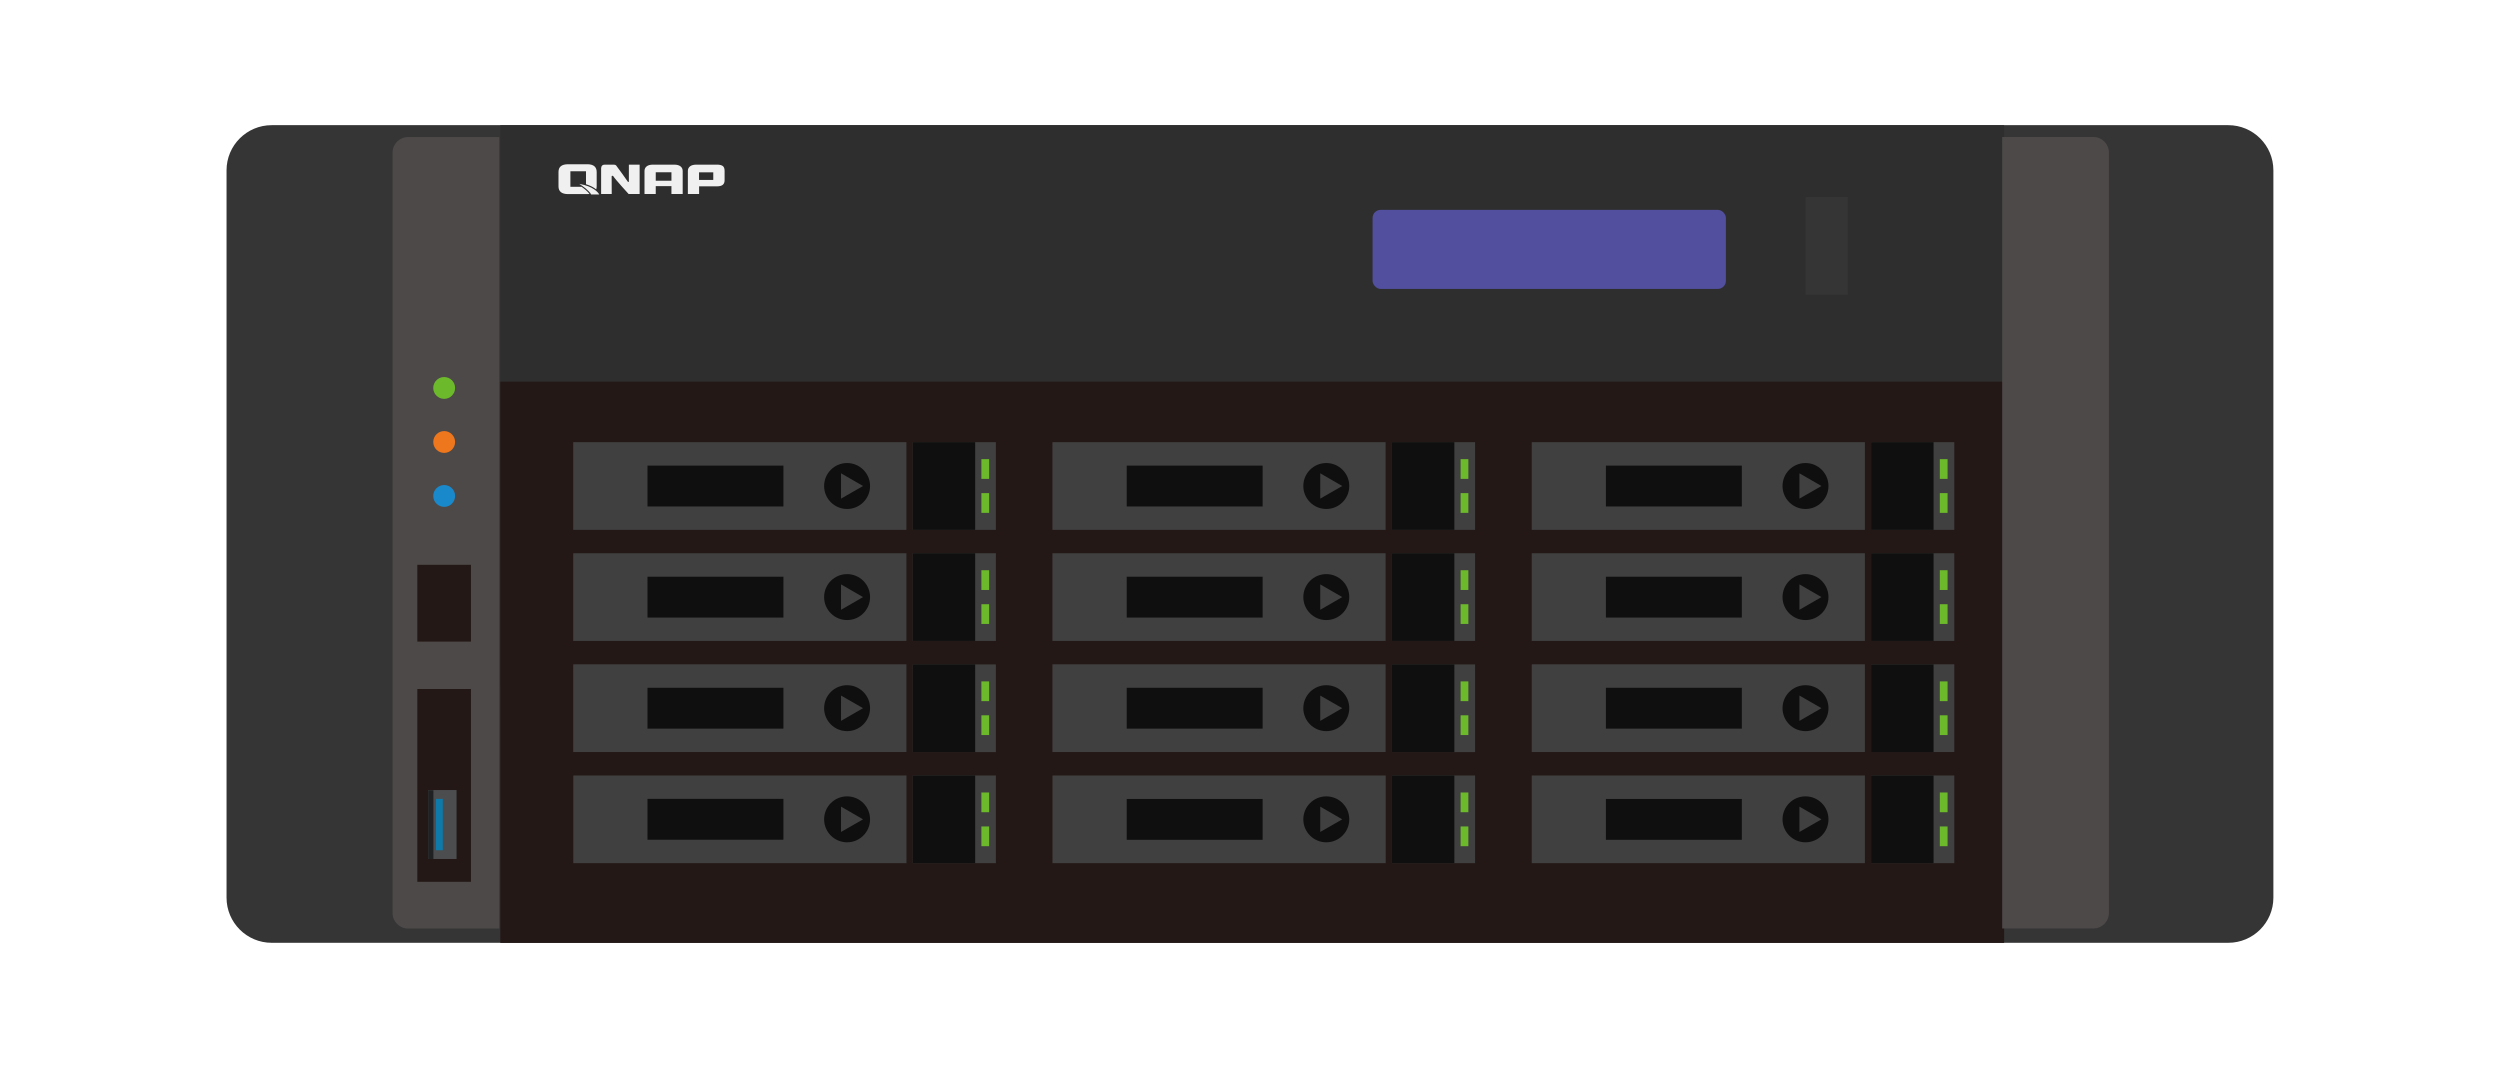 <?xml version="1.0" encoding="UTF-8"?>
<svg id="uuid-52e9a0e5-69c8-4221-bed5-8e72a6d3a8f0" data-name="圖層 1" xmlns="http://www.w3.org/2000/svg" viewBox="0 0 309 132">
  <path d="M33.58,15.47h241.83c3.08,0,5.58,2.5,5.58,5.58v89.9c0,3.08-2.5,5.58-5.58,5.58H33.58c-3.08,0-5.58-2.5-5.58-5.58V21.05c0-3.08,2.5-5.58,5.58-5.58Z" style="fill: #353535;"/>
  <rect x="61.84" y="15.47" width="185.87" height="69.37" style="fill: #2e2e2f;"/>
  <rect x="61.84" y="47.17" width="185.87" height="69.37" style="fill: #231815;"/>
  <path d="M77.72,22.46s-.03.04-.07.03c0,0-.03,0-.05-.03-.23-.36-1.14-1.6-1.43-1.99h0s0-.01-.01-.02c0,0,0,0,0,0-.07-.07-.17-.1-.3-.1h-1.12c-.14,0-.25.04-.32.12-.08.08-.11.19-.12.32h0v3.19h1.31s0-1.69-.01-2.18c0-.03.03-.08.13-.07,0,0,.04,0,.06.03.25.41,1.91,2.22,1.91,2.22h1.36v-3.63h-1.33v2.11h0ZM71.6,22.73c.44.28,1.22.83,1.47,1.31h1c-.16-.29-.75-1.01-2.46-1.31ZM89.35,20.53c-.14-.11-.36-.17-.65-.18h0-2.64c-.33,0-.59.07-.77.21-.18.14-.27.33-.27.56h0v.02h0v2.84h1.39v-.95h2.24c.61,0,.91-.25.91-.74v-1.17c0-.28-.07-.48-.22-.6h0ZM88.16,22.24h-1.76v-.94h1.76v.94ZM84.11,20.56c-.18-.14-.44-.21-.77-.21h-2.64c-.33,0-.59.07-.77.21-.18.14-.27.34-.27.58v2.84h1.39v-.97h1.94v.97h1.39v-2.84c0-.25-.09-.44-.27-.58h0ZM82.99,22.34h-1.94v-1.05h1.94v1.05ZM71.9,23.09h-1.4v-1.92h1.93v1.6c.58.18.98.41,1.26.64.04-.11.06-.24.06-.38v-1.77c0-.61-.36-.93-1.07-.96h-2.46c-.8,0-1.19.32-1.19.96v1.77c0,.64.4.96,1.19.96h2.33c.11,0,.22,0,.31-.02-.21-.3-.62-.63-.97-.88h0Z" style="fill: #f0f0f0;"/>
  <g>
    <rect x="70.85" y="54.65" width="41.18" height="10.84" style="fill: #404040;"/>
    <rect x="112.81" y="54.65" width="10.28" height="10.84" style="fill: #404040;"/>
    <rect x="112.81" y="54.65" width="7.72" height="10.84" style="fill: #0f0f0f;"/>
    <rect x="80.03" y="57.55" width="16.8" height="5.05" style="fill: #0f0f0f;"/>
    <circle cx="104.7" cy="60.07" r="2.84" style="fill: #0f0f0f;"/>
    <polygon points="106.67 60.07 103.95 58.5 103.95 61.63 106.67 60.07" style="fill: #404040;"/>
    <g>
      <rect x="121.3" y="56.75" width=".96" height="2.44" style="fill: #6db92c;"/>
      <rect x="121.3" y="60.95" width=".96" height="2.44" style="fill: #6db92c;"/>
    </g>
  </g>
  <g>
    <rect x="70.85" y="68.38" width="41.18" height="10.84" style="fill: #404040;"/>
    <rect x="112.81" y="68.38" width="10.28" height="10.84" style="fill: #404040;"/>
    <rect x="112.81" y="68.38" width="7.72" height="10.84" style="fill: #0f0f0f;"/>
    <rect x="80.03" y="71.28" width="16.8" height="5.05" style="fill: #0f0f0f;"/>
    <circle cx="104.7" cy="73.8" r="2.84" style="fill: #0f0f0f;"/>
    <polygon points="106.67 73.8 103.95 72.23 103.95 75.37 106.67 73.8" style="fill: #404040;"/>
    <g>
      <rect x="121.3" y="70.48" width=".96" height="2.44" style="fill: #6db92c;"/>
      <rect x="121.3" y="74.68" width=".96" height="2.44" style="fill: #6db92c;"/>
    </g>
  </g>
  <g>
    <rect x="70.85" y="82.11" width="41.18" height="10.84" style="fill: #404040;"/>
    <rect x="112.81" y="82.12" width="10.28" height="10.84" style="fill: #404040;"/>
    <rect x="112.81" y="82.12" width="7.72" height="10.84" style="fill: #0f0f0f;"/>
    <rect x="80.03" y="85.01" width="16.8" height="5.05" style="fill: #0f0f0f;"/>
    <circle cx="104.7" cy="87.53" r="2.84" style="fill: #0f0f0f;"/>
    <polygon points="106.67 87.53 103.95 85.97 103.95 89.1 106.67 87.53" style="fill: #404040;"/>
    <g>
      <rect x="121.3" y="84.22" width=".96" height="2.44" style="fill: #6db92c;"/>
      <rect x="121.3" y="88.41" width=".96" height="2.44" style="fill: #6db92c;"/>
    </g>
  </g>
  <g>
    <rect x="70.86" y="95.85" width="41.18" height="10.84" style="fill: #404040;"/>
    <rect x="112.81" y="95.85" width="10.28" height="10.84" style="fill: #404040;"/>
    <rect x="112.81" y="95.85" width="7.72" height="10.84" style="fill: #0f0f0f;"/>
    <rect x="80.03" y="98.74" width="16.8" height="5.05" style="fill: #0f0f0f;"/>
    <circle cx="104.7" cy="101.27" r="2.84" style="fill: #0f0f0f;"/>
    <polygon points="106.67 101.27 103.95 99.7 103.95 102.83 106.67 101.27" style="fill: #404040;"/>
    <g>
      <rect x="121.3" y="97.95" width=".96" height="2.44" style="fill: #6db92c;"/>
      <rect x="121.3" y="102.15" width=".96" height="2.44" style="fill: #6db92c;"/>
    </g>
  </g>
  <g>
    <rect x="130.08" y="54.65" width="41.18" height="10.84" style="fill: #404040;"/>
    <rect x="172.04" y="54.65" width="10.28" height="10.84" style="fill: #404040;"/>
    <rect x="172.04" y="54.65" width="7.72" height="10.84" style="fill: #0f0f0f;"/>
    <rect x="139.26" y="57.55" width="16.8" height="5.05" style="fill: #0f0f0f;"/>
    <circle cx="163.93" cy="60.07" r="2.84" style="fill: #0f0f0f;"/>
    <polygon points="165.9 60.07 163.18 58.5 163.18 61.63 165.9 60.07" style="fill: #404040;"/>
    <g>
      <rect x="180.53" y="56.75" width=".96" height="2.44" style="fill: #6db92c;"/>
      <rect x="180.53" y="60.95" width=".96" height="2.44" style="fill: #6db92c;"/>
    </g>
  </g>
  <g>
    <rect x="130.08" y="68.38" width="41.18" height="10.84" style="fill: #404040;"/>
    <rect x="172.04" y="68.38" width="10.28" height="10.84" style="fill: #404040;"/>
    <rect x="172.04" y="68.38" width="7.72" height="10.84" style="fill: #0f0f0f;"/>
    <rect x="139.26" y="71.28" width="16.8" height="5.05" style="fill: #0f0f0f;"/>
    <circle cx="163.93" cy="73.8" r="2.84" style="fill: #0f0f0f;"/>
    <polygon points="165.9 73.8 163.18 72.23 163.18 75.37 165.9 73.8" style="fill: #404040;"/>
    <g>
      <rect x="180.53" y="70.48" width=".96" height="2.44" style="fill: #6db92c;"/>
      <rect x="180.53" y="74.68" width=".96" height="2.44" style="fill: #6db92c;"/>
    </g>
  </g>
  <g>
    <rect x="130.08" y="82.11" width="41.18" height="10.84" style="fill: #404040;"/>
    <rect x="172.04" y="82.12" width="10.28" height="10.84" style="fill: #404040;"/>
    <rect x="172.04" y="82.12" width="7.72" height="10.84" style="fill: #0f0f0f;"/>
    <rect x="139.26" y="85.01" width="16.8" height="5.05" style="fill: #0f0f0f;"/>
    <circle cx="163.93" cy="87.53" r="2.84" style="fill: #0f0f0f;"/>
    <polygon points="165.9 87.53 163.18 85.97 163.18 89.1 165.9 87.53" style="fill: #404040;"/>
    <g>
      <rect x="180.53" y="84.22" width=".96" height="2.44" style="fill: #6db92c;"/>
      <rect x="180.53" y="88.41" width=".96" height="2.44" style="fill: #6db92c;"/>
    </g>
  </g>
  <g>
    <rect x="130.09" y="95.85" width="41.18" height="10.84" style="fill: #404040;"/>
    <rect x="172.04" y="95.85" width="10.28" height="10.84" style="fill: #404040;"/>
    <rect x="172.04" y="95.85" width="7.72" height="10.84" style="fill: #0f0f0f;"/>
    <rect x="139.26" y="98.75" width="16.8" height="5.05" style="fill: #0f0f0f;"/>
    <circle cx="163.93" cy="101.27" r="2.84" style="fill: #0f0f0f;"/>
    <polygon points="165.9 101.27 163.18 99.7 163.18 102.83 165.9 101.27" style="fill: #404040;"/>
    <g>
      <rect x="180.53" y="97.95" width=".96" height="2.44" style="fill: #6db92c;"/>
      <rect x="180.53" y="102.15" width=".96" height="2.44" style="fill: #6db92c;"/>
    </g>
  </g>
  <g>
    <rect x="189.32" y="54.65" width="41.18" height="10.84" style="fill: #404040;"/>
    <rect x="231.27" y="54.65" width="10.28" height="10.84" style="fill: #404040;"/>
    <rect x="231.27" y="54.65" width="7.72" height="10.84" style="fill: #0f0f0f;"/>
    <rect x="198.49" y="57.55" width="16.8" height="5.05" style="fill: #0f0f0f;"/>
    <circle cx="223.16" cy="60.07" r="2.84" style="fill: #0f0f0f;"/>
    <polygon points="225.13 60.07 222.41 58.5 222.41 61.63 225.13 60.07" style="fill: #404040;"/>
    <g>
      <rect x="239.76" y="56.75" width=".96" height="2.44" style="fill: #6db92c;"/>
      <rect x="239.76" y="60.95" width=".96" height="2.44" style="fill: #6db92c;"/>
    </g>
  </g>
  <g>
    <rect x="189.32" y="68.38" width="41.18" height="10.84" style="fill: #404040;"/>
    <rect x="231.27" y="68.38" width="10.28" height="10.84" style="fill: #404040;"/>
    <rect x="231.27" y="68.38" width="7.72" height="10.84" style="fill: #0f0f0f;"/>
    <rect x="198.49" y="71.28" width="16.8" height="5.05" style="fill: #0f0f0f;"/>
    <circle cx="223.16" cy="73.8" r="2.84" style="fill: #0f0f0f;"/>
    <polygon points="225.13 73.8 222.41 72.23 222.41 75.37 225.13 73.8" style="fill: #404040;"/>
    <g>
      <rect x="239.76" y="70.48" width=".96" height="2.44" style="fill: #6db92c;"/>
      <rect x="239.76" y="74.68" width=".96" height="2.44" style="fill: #6db92c;"/>
    </g>
  </g>
  <g>
    <rect x="189.32" y="82.11" width="41.18" height="10.84" style="fill: #404040;"/>
    <rect x="231.27" y="82.11" width="10.28" height="10.84" style="fill: #404040;"/>
    <rect x="231.27" y="82.12" width="7.72" height="10.84" style="fill: #0f0f0f;"/>
    <rect x="198.49" y="85.01" width="16.8" height="5.05" style="fill: #0f0f0f;"/>
    <circle cx="223.16" cy="87.53" r="2.84" style="fill: #0f0f0f;"/>
    <polygon points="225.13 87.53 222.41 85.97 222.41 89.1 225.13 87.53" style="fill: #404040;"/>
    <g>
      <rect x="239.76" y="84.22" width=".96" height="2.44" style="fill: #6db92c;"/>
      <rect x="239.76" y="88.41" width=".96" height="2.44" style="fill: #6db92c;"/>
    </g>
  </g>
  <g>
    <rect x="189.32" y="95.85" width="41.18" height="10.84" style="fill: #404040;"/>
    <rect x="231.27" y="95.85" width="10.28" height="10.84" style="fill: #404040;"/>
    <rect x="231.27" y="95.85" width="7.72" height="10.84" style="fill: #0f0f0f;"/>
    <rect x="198.49" y="98.75" width="16.8" height="5.05" style="fill: #0f0f0f;"/>
    <circle cx="223.16" cy="101.27" r="2.84" style="fill: #0f0f0f;"/>
    <polygon points="225.13 101.27 222.41 99.7 222.41 102.83 225.13 101.27" style="fill: #404040;"/>
    <g>
      <rect x="239.76" y="97.95" width=".96" height="2.44" style="fill: #6db92c;"/>
      <rect x="239.76" y="102.15" width=".96" height="2.44" style="fill: #6db92c;"/>
    </g>
  </g>
  <path d="M61.71,114.77h-11.27c-1.06,0-1.92-.86-1.92-1.92V18.86c0-1.06.86-1.92,1.92-1.92h11.27v97.84h0Z" style="fill: #4d4948;"/>
  <path d="M247.47,16.93h11.27c1.06,0,1.92.86,1.92,1.92v93.99c0,1.06-.86,1.92-1.92,1.92h-11.27V16.93h0Z" style="fill: #4d4948;"/>
  <circle cx="54.9" cy="54.63" r="1.35" style="fill: #ee761c;"/>
  <circle cx="54.9" cy="47.95" r="1.35" style="fill: #6db92c;"/>
  <circle cx="54.9" cy="61.3" r="1.35" style="fill: #1a89cb;"/>
  <rect x="51.58" y="69.81" width="6.63" height="9.49" style="fill: #231815;"/>
  <rect x="51.58" y="85.16" width="6.63" height="23.83" style="fill: #231815;"/>
  <g>
    <rect x="52.93" y="97.65" width="3.5" height="8.52" style="fill: #4c4d4f;"/>
    <rect x="52.93" y="97.67" width=".64" height="8.5" style="fill: #1f2123;"/>
    <rect x="53.89" y="98.74" width=".84" height="6.35" style="fill: #0d7aa9;"/>
  </g>
  <rect x="169.65" y="25.94" width="43.67" height="9.77" rx="1" ry="1" style="fill: #524f9f;"/>
  <rect x="223.17" y="24.36" width="5.2" height="12.07" style="fill: #353535;"/>
</svg>